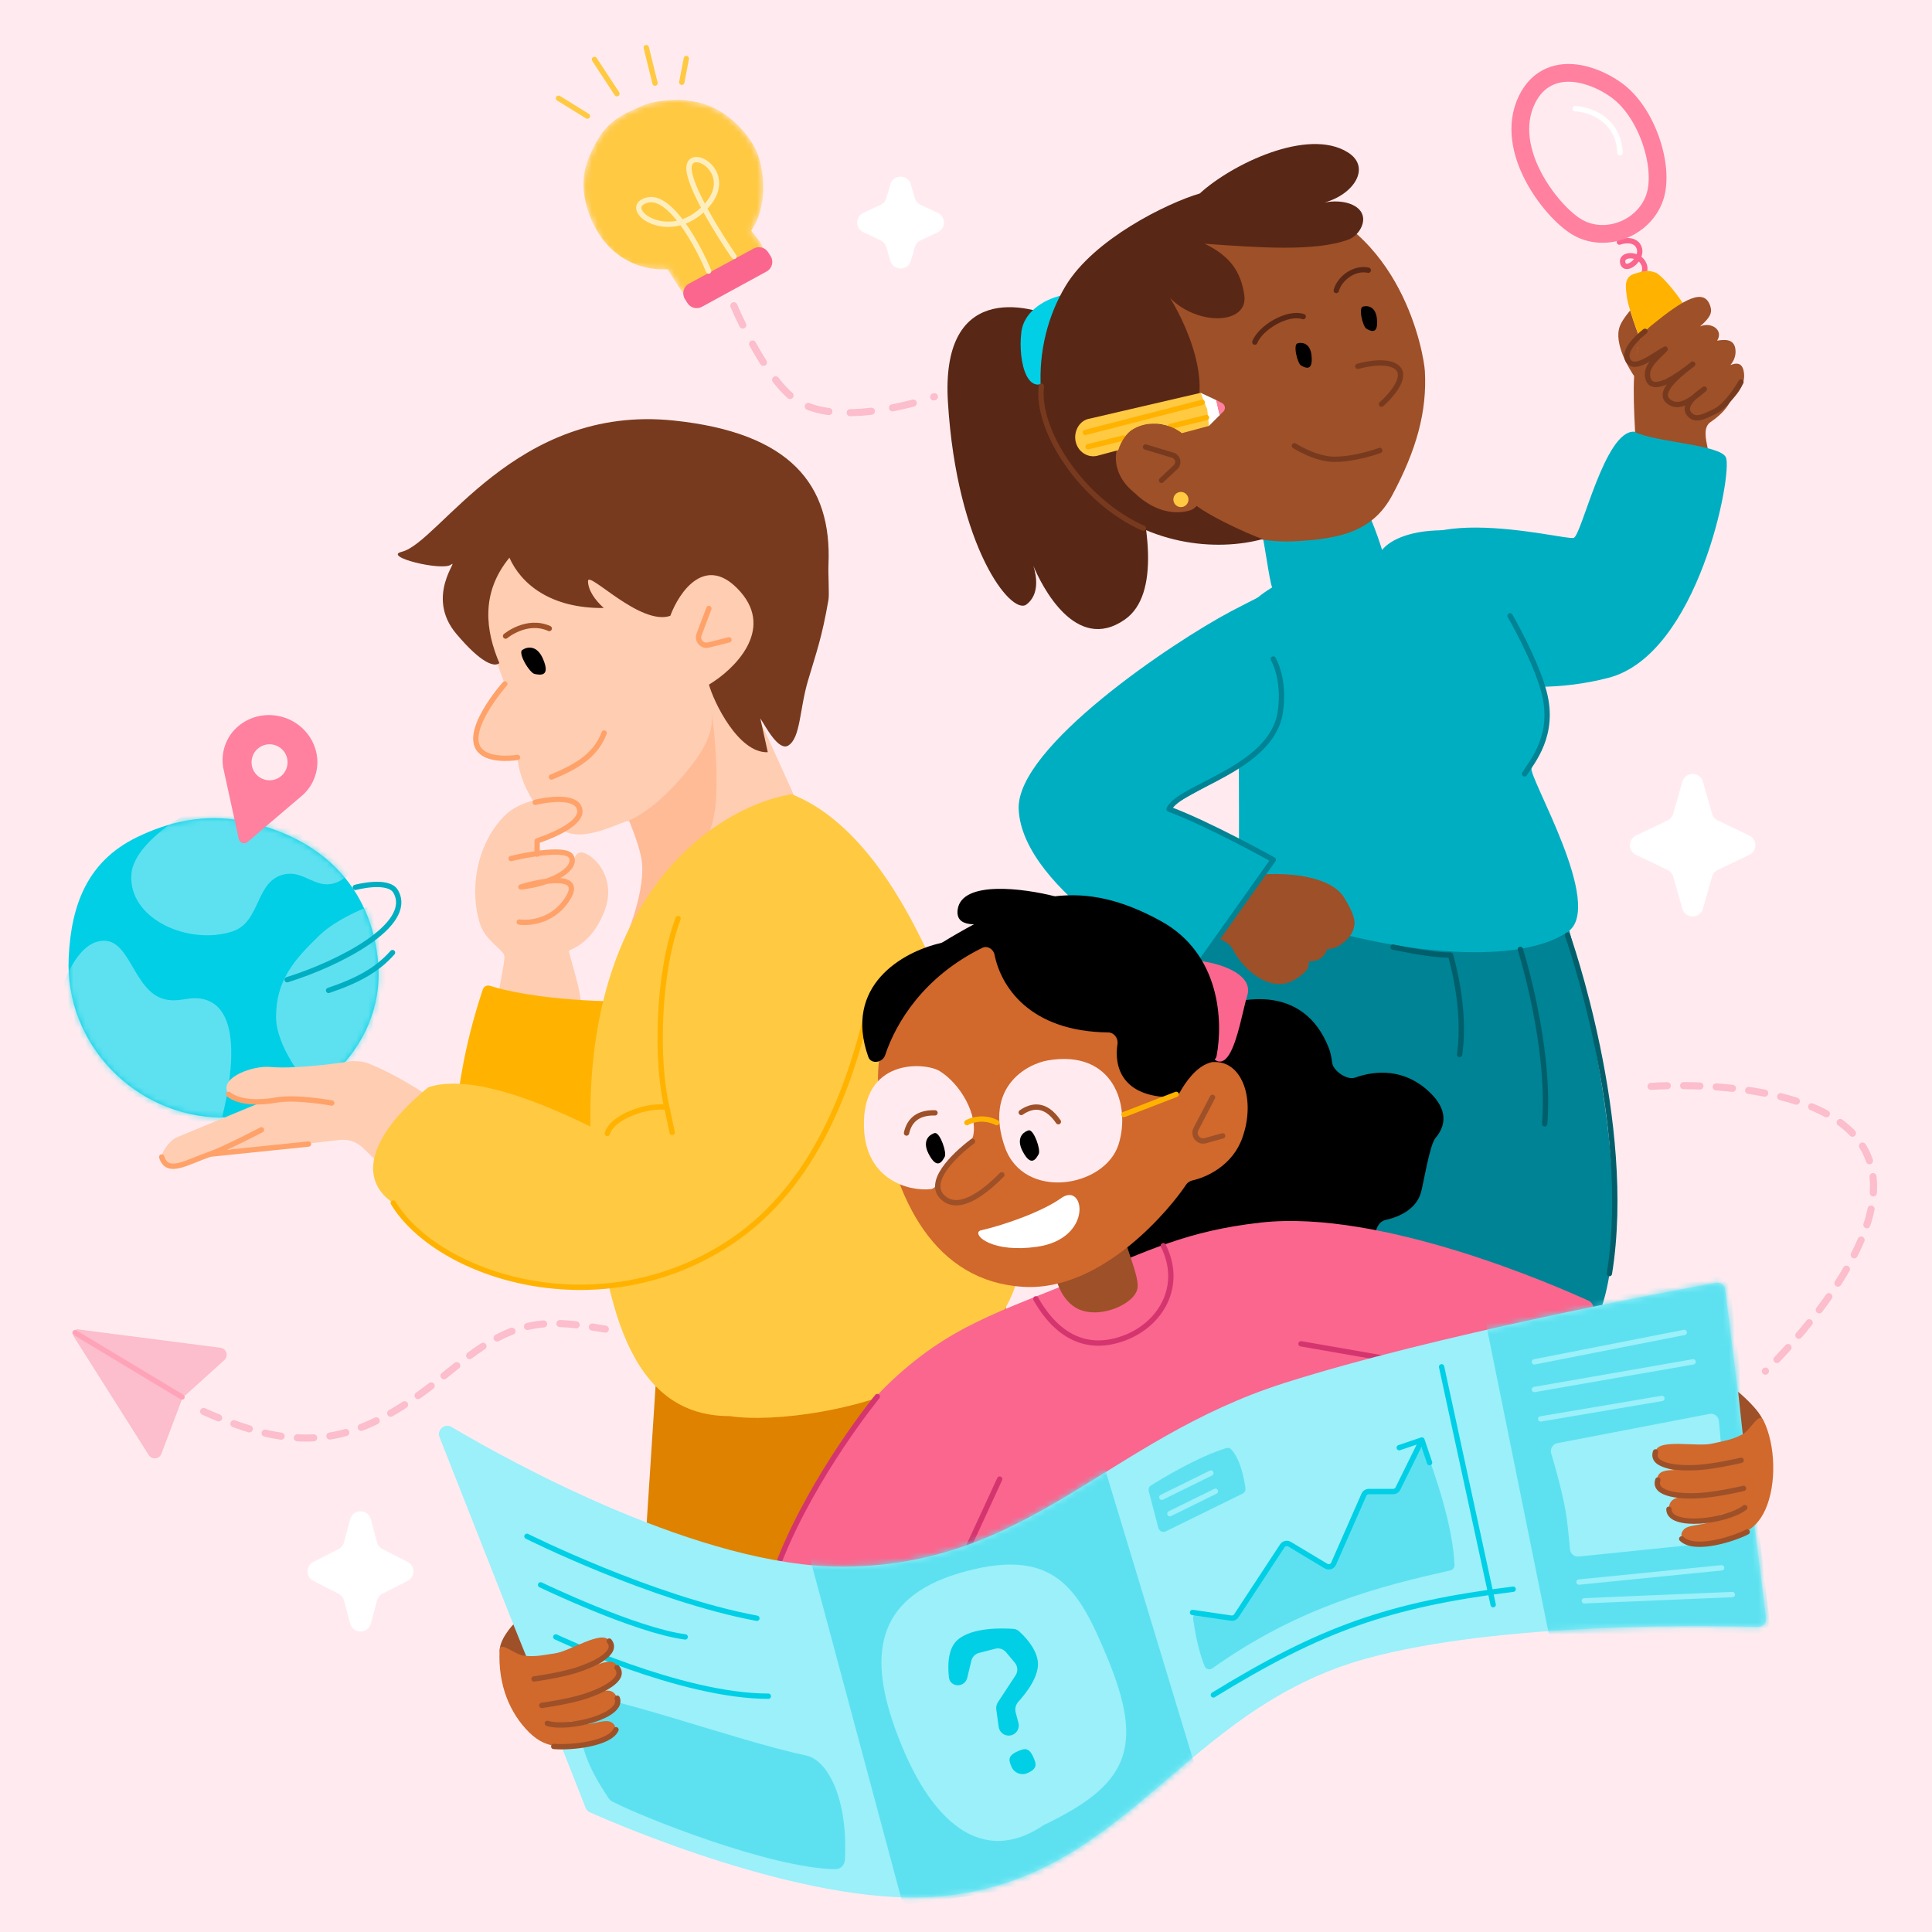 <?xml version="1.0" encoding="UTF-8"?>
<svg xmlns="http://www.w3.org/2000/svg" width="328" height="328" viewBox="0 0 328 328" fill="none">
  <rect x="0" y="0" width="328" height="328" fill="#808080" stroke="none"/>
  <g clip-path="url(#clip0_4514_3968)">
    <rect width="328" height="328" fill="#FFEBEF"></rect>
    <path d="M124.825 90.597C121.589 85.63 101.325 83.713 91.979 83.56C77.921 86.892 82.412 108.405 85.715 116.137C79.677 122.839 80.884 126.678 82.037 128.181C82.959 129.384 86.035 129.022 87.857 128.181C87.857 132.893 92.152 140.184 96.765 141.473C99.871 142.342 104.516 140.065 106.215 139.478C107.913 138.892 108.715 143.051 109.106 144.183C109.497 145.315 109.449 153.887 104.624 167.909C104.404 168.55 109.951 158.255 112.234 153.242C120.459 148.924 136.793 139.947 136.324 138.588C135.855 137.229 130.696 125.957 128.175 120.49C130.628 101.9 128.869 96.804 124.825 90.597Z" fill="#FFCDB2"></path>
    <path d="M102.573 124.445C101.218 127.895 98.63 129.866 93.622 131.919" stroke="#FFA269" stroke-width="0.904" stroke-linecap="round" stroke-linejoin="round"></path>
    <path d="M23.165 142.176C28.794 139.413 34.874 138.161 41.032 139.347C54.424 141.925 63.188 150.569 64.213 163.644C65.351 178.161 52.141 189.935 37.58 189.741C22.912 189.546 10.976 177.206 11.661 162.553C12.088 153.425 14.962 146.204 23.165 142.176Z" fill="#00CFE5"></path>
    <mask id="mask0_4514_3968" style="mask-type:alpha" maskUnits="userSpaceOnUse" x="11" y="138" width="54" height="52">
      <path d="M23.164 142.176C28.793 139.412 34.874 138.161 41.032 139.347C54.424 141.924 63.188 150.569 64.213 163.644C65.351 178.161 52.14 189.935 37.579 189.741C22.911 189.546 10.976 177.206 11.661 162.553C12.087 153.425 14.961 146.203 23.164 142.176Z" fill="#00CFE5"></path>
    </mask>
    <g mask="url(#mask0_4514_3968)">
      <path d="M22.306 148.431C22.673 143.316 30.935 138.561 31.006 138.52L31.01 138.518L35.369 135.983C35.61 135.843 35.892 135.791 36.167 135.835L62.453 140.061C63.177 140.178 63.623 140.905 63.357 141.589C62.414 144.01 60.083 149.031 56.666 149.973C53.462 150.857 51.549 147.745 48.297 148.431C43.292 149.487 44.342 156.517 39.486 158.123C32.173 160.541 21.756 156.115 22.306 148.431Z" fill="#5DE1F0"></path>
      <path d="M16.47 159.885C12.457 161.035 10.298 168.12 9.922 169.466C9.881 169.612 9.872 169.764 9.891 169.914L11.531 182.729C11.588 183.174 11.887 183.55 12.308 183.706L35.66 192.375C36.305 192.614 37.012 192.276 37.198 191.614C38.454 187.164 42.217 171.75 34.75 169.686C32.263 168.999 30.668 170.215 28.143 169.686C22.316 168.467 22.192 158.245 16.47 159.885Z" fill="#5DE1F0"></path>
      <path d="M46.865 172.66C46.865 177.599 51.643 183.574 53.509 185.72C53.919 186.191 54.618 186.239 55.107 185.85L67.759 175.788C68.056 175.552 68.224 175.19 68.213 174.81L67.614 153.629C67.591 152.839 66.83 152.291 66.082 152.546C63.32 153.487 57.395 155.751 54.244 158.784C49.822 163.04 46.865 166.522 46.865 172.66Z" fill="#5DE1F0"></path>
    </g>
    <path d="M30.232 192.994L48.626 185.365C48.626 185.365 57.242 178.439 62.611 180.563C69.288 183.204 76.929 188.982 76.929 188.982L66.865 199.977L61.605 194.865C60.569 193.859 59.138 193.37 57.703 193.531L44.717 194.995L37.894 195.115L32.99 197.141C32.99 197.141 28.156 199.003 27.512 196.962C27.165 195.865 28.303 194.499 29.017 193.777C29.36 193.431 29.782 193.181 30.232 192.994Z" fill="#FFCDB2"></path>
    <path d="M45.073 186.787C48.497 187.193 56.144 188.518 56.144 188.518L57.249 186.687L60.19 180.099C60.19 180.099 50.726 181.595 45.846 181.14C43.04 180.878 37.444 182.828 38.597 185.399C39.653 187.752 42.512 186.483 45.073 186.787Z" fill="#FFCDB2"></path>
    <path d="M27.453 196.419C28.381 199.544 31.729 197.298 35.632 195.951M35.632 195.951C38.131 195.088 44.389 191.812 44.389 191.812M35.632 195.951L52.376 194.228" stroke="#FFA269" stroke-width="0.904" stroke-linecap="round" stroke-linejoin="round"></path>
    <path d="M38.807 185.784C40.635 187.251 44.063 187.273 46.877 186.759C50.227 186.147 56.316 187.264 56.316 187.264" stroke="#FFA269" stroke-width="0.904" stroke-linecap="round" stroke-linejoin="round"></path>
    <path d="M179.077 152.168C173.878 150.831 163.301 149.405 162.588 154.397C161.696 160.636 177.74 153.505 179.077 152.168Z" fill="black"></path>
    <path d="M265.345 154.025L221.115 135.156C221.115 135.156 188.85 179.79 181.481 207.501C181.32 208.105 181.61 208.727 182.155 209.031C216.065 227.902 235.74 233.453 271.144 223.882C279.879 204.289 265.345 154.025 265.345 154.025Z" fill="#008394"></path>
    <path fill-rule="evenodd" clip-rule="evenodd" d="M277.429 63.847C276.733 62.821 273.854 58.306 275.017 55.338C275.472 54.175 276.761 52.717 276.761 52.717C276.761 52.717 277.74 55.9 278.529 57.737C278.202 58.552 277.984 59.414 277.839 60.231C278.255 58.048 278.999 56.237 280.274 55.199C285.611 50.859 287.95 51.352 288.138 54.979C288.225 56.666 288.281 57.253 288.019 57.596C287.83 57.844 287.476 57.966 286.851 58.282C290.127 56.829 289.871 58.826 289.194 62.284C288.517 65.741 292.112 63.5 290.675 63.966C292.282 62.635 293.695 61.961 294.259 64.585C294.963 67.864 292.392 70.317 290.429 71.637C289.151 72.497 289.537 74.308 289.962 76.303C290.19 77.373 290.429 78.495 290.429 79.551C287.845 81.289 278.195 77.688 277.693 76.524C277.693 75.388 277.626 73.997 277.552 72.469C277.424 69.799 277.275 66.712 277.429 63.847Z" fill="#9E5028"></path>
    <path d="M274.93 41.107C275.797 40.79 277.679 40.53 278.271 42.034C279.012 43.914 276.028 46.326 275.516 44.692C275.004 43.058 278.29 42.843 279.119 44.916C279.783 46.574 277.817 48.116 276.752 48.68" stroke="#FA668E" stroke-width="0.904" stroke-linecap="round" stroke-linejoin="round"></path>
    <path d="M277.391 46.512C275.929 46.992 275.9 48.36 276.131 49.889C276.239 52.174 279.205 59.874 280.49 62.257C282.006 65.067 286.262 66.977 288.451 61.542C290.641 56.108 282.419 46.786 281.152 46.313C279.886 45.84 279.218 45.912 277.391 46.512Z" fill="#FFB300"></path>
    <path d="M274.144 15.104C272.513 13.962 269.831 12.616 267.05 12.4C265.633 12.29 264.127 12.469 262.728 13.184C261.312 13.906 260.118 15.118 259.252 16.878C257.09 21.267 258.298 26.129 260.313 29.976C262.332 33.83 265.374 37.09 267.607 38.467C272.37 41.404 279.042 38.88 280.901 33.586C281.842 30.907 281.423 27.17 280.251 23.813C279.071 20.431 276.987 17.026 274.144 15.104Z" fill="#FFEBEF" stroke="#FF809F" stroke-width="3.015" stroke-linecap="round" stroke-linejoin="round"></path>
    <path d="M267.421 18.453C269.84 18.555 274.753 20.197 275.042 25.948" stroke="white" stroke-width="0.904" stroke-linecap="round" stroke-linejoin="round"></path>
    <path d="M293.02 77.668C292.102 75.465 280.902 75.092 277.459 73.294C272.466 72.95 268.564 90.739 267.186 91.313C265.809 91.887 234.774 83.348 236.667 99.531C238.561 115.713 257.727 119.042 273.049 115.083C288.371 111.123 294.167 80.423 293.02 77.668Z" fill="#00AEC2"></path>
    <path d="M290.409 52.142C289.446 48.641 285.793 50.839 280.456 55.179C278.494 56.776 276.782 59.116 279.814 61.842C281.872 63.692 280.479 66.305 286.086 62.614C282.808 65.499 282.392 66.749 283.614 67.742C284.68 68.609 285.473 68.796 286.116 68.66C286.078 68.846 286.235 69.139 286.709 69.678C288.767 72.016 290.326 71.08 291.442 70.098C293.218 68.535 296.719 66.215 296.014 62.936C295.728 61.602 294.815 61.542 293.775 61.98C294.4 61.22 294.793 60.272 294.605 59.165C294.328 57.54 292.862 57.621 291.522 57.831C292.671 56.031 290.506 54.584 288.619 55.422C290.352 53.896 290.68 53.124 290.409 52.142Z" fill="#9E5028"></path>
    <path d="M279.267 56.249C279.267 56.249 275.473 59.109 276.312 61.013C277.31 63.28 280.778 60.273 282.705 59.261C281.585 60.542 279.228 62.108 279.766 64.182C280.516 67.079 285.252 63.526 287.375 61.814C286.593 62.502 281.109 66.218 283.183 68.066C284.981 69.667 287.235 67.838 289.35 66.056C287.477 67.362 285.601 69.058 286.873 70.4C287.969 71.556 289.523 70.596 291.055 69.893C293.379 68.826 295.566 64.858 295.566 64.858" stroke="#783A1E" stroke-width="0.904" stroke-linecap="round" stroke-linejoin="round"></path>
    <path d="M234.64 93.37C233.82 90.659 232.092 86.156 231.184 85.114C225.13 87.636 213.72 89.448 214.224 90.659C214.628 91.627 215.47 98.515 215.974 99.726C208.608 104.216 208.871 108.938 209.718 113.7C210.565 118.462 210.272 144.02 210.373 151.083C217.44 157.951 253.825 166.578 266.151 158.216C272.567 153.863 259.41 131.868 260.015 130.4C260.856 128.357 266.151 117.029 257.551 106.997C254.821 96.993 250.189 90.173 246.041 90.04C239.705 89.838 236.036 91.604 234.64 93.37Z" fill="#00AEC2"></path>
    <path d="M228.21 152.4C225.331 147.71 214.115 147.798 209.281 149.266C208.062 149.61 201.745 153.695 203.127 156.485C204.509 159.275 208.231 159.025 209.281 161.145C210.331 163.265 213.136 166.542 216.457 167.015C218.51 167.307 220.133 166.285 221.391 165.156C222.255 164.38 222.217 163.828 222.174 163.254C223.661 163.188 224.781 162.692 225.313 161.145C225.824 161.12 226.761 161.03 227.775 160.264C229.273 159.133 229.686 158.295 229.914 157.239C230.103 156.36 229.845 155.063 228.21 152.4Z" fill="#9E5028"></path>
    <path d="M202.144 165.168C204.207 164.785 212.389 150.52 214.568 147.891C215.783 143.662 199.099 138.342 198.859 137.053C198.619 135.763 236.868 120.766 216.537 104.887C216.723 103.825 213.496 101.469 213.496 101.469C213.496 101.469 210.378 103.053 208.988 103.788C199.15 108.99 172.5 126.835 172.942 137.372C173.525 151.272 199.565 165.648 202.144 165.168Z" fill="#00AEC2"></path>
    <path d="M216.164 111.887C216.164 111.887 218.194 115.212 217.365 120.872C215.947 130.564 200.153 133.557 198.471 137.367C205.253 139.878 216.161 145.966 216.161 145.966L203.794 163.397" stroke="#008394" stroke-width="0.904" stroke-linecap="round" stroke-linejoin="round"></path>
    <path d="M256.365 104.549C256.365 104.549 260.647 111.926 262.124 117.452C264.079 124.769 260.139 129.259 258.83 131.374" stroke="#008394" stroke-width="0.904" stroke-linecap="round" stroke-linejoin="round"></path>
    <path d="M180.919 54.692C173.754 50.99 159.725 48.519 160.93 68.253C162.436 92.921 171.701 104.565 174.266 102.624C176.483 100.946 176.01 97.85 175.441 96.081C176.803 99.345 182.617 111.088 191.012 105.148C202.872 96.756 184.201 56.093 180.919 54.692Z" fill="#592716"></path>
    <path d="M173.395 56.387C173.893 52.401 178.17 50.574 180.246 50.159C181.363 52.842 182.689 59.262 179.048 63.478C174.496 68.748 172.772 61.37 173.395 56.387Z" fill="#00CFE5"></path>
    <path d="M218.523 33.535C207.189 30.736 195.543 38.837 191.023 43.643C188.609 45.944 184.646 69.265 186.466 75.254C187.545 78.804 193.111 89.62 202.032 85.175C205.472 88.352 210.522 92.422 220.149 91.877C227.461 91.463 233.048 90.264 236.359 84.083C240.498 76.357 242.292 69.838 241.902 62.983C241.75 60.291 238.111 38.372 218.523 33.535Z" fill="#9E5028"></path>
    <path d="M230.515 62.194C232.319 61.667 236.235 61.025 237.461 62.673C238.688 64.321 236.024 67.32 234.539 68.614" stroke="#783A1E" stroke-width="0.904" stroke-linecap="round" stroke-linejoin="round"></path>
    <path d="M221.247 53.746C218.443 52.868 213.958 55.705 213.034 58.08" stroke="#592716" stroke-width="0.904" stroke-linecap="round" stroke-linejoin="round"></path>
    <path d="M232.297 45.875C229.922 45.347 227.415 47.261 226.859 49.317" stroke="#592716" stroke-width="0.904" stroke-linecap="round" stroke-linejoin="round"></path>
    <path d="M211.244 50.062C210.631 45.999 208.756 43.441 204.524 41.381C213.48 42.01 223.222 42.779 228.923 40.672C230.466 40.101 231.587 38.339 231.414 36.935C231.139 34.696 227.897 33.769 224.841 34.386C229.848 33.029 232.851 28.397 228.827 25.868C222.026 21.592 209.053 27.911 203.687 32.846C198.082 34.506 185.709 40.594 180.918 48.528C174.929 58.445 174.449 73.488 184.654 83.406C194.409 92.886 206.749 93.605 214.388 91.516C212.199 90.851 203.19 86.706 202.141 84.891C195.242 87.766 187.289 81.633 189.972 75.118C192.119 69.905 197.638 71.924 200.129 73.585C207.181 68.487 202.078 56.13 198.644 50.588C203.339 55.379 212.011 55.14 211.244 50.062Z" fill="#592716"></path>
    <path d="M222.666 60.41C222.463 58.217 221.032 58.079 220.342 58.285C219.461 58.309 220.233 61.699 220.905 62.062L220.905 62.062C221.576 62.425 222.92 63.152 222.666 60.41Z" fill="black"></path>
    <path d="M233.766 54.17C233.563 51.976 232.132 51.839 231.442 52.045C230.561 52.069 231.332 55.459 232.004 55.822L232.004 55.822C232.676 56.185 234.02 56.912 233.766 54.17Z" fill="black"></path>
    <path d="M176.794 65.556C175.883 72.981 183.597 85.003 194.106 89.677" stroke="#783A1E" stroke-width="0.904" stroke-linecap="round" stroke-linejoin="round"></path>
    <path d="M85.698 116.116C85.698 116.116 78.128 124.646 81.771 127.679C83.711 129.295 87.867 128.588 87.867 128.588" stroke="#FFA269" stroke-width="0.904" stroke-linecap="round"></path>
    <path d="M116.291 131.323C119.882 127.042 121.183 124.043 120.811 121.041C120.811 121.041 122.024 128.54 121.529 136.158C120.734 148.416 106.143 159.38 106.143 159.38C106.143 159.38 109.873 150.892 108.865 145.629C108.372 143.055 106.783 139.291 106.783 139.291C109.36 138.19 112.7 135.605 116.291 131.323Z" fill="#FFBB96"></path>
    <path d="M85.836 107.988C85.836 107.988 89.41 104.981 93.247 106.701" stroke="#9E5028" stroke-width="0.904" stroke-linecap="round" stroke-linejoin="round"></path>
    <path d="M102.508 103.223C93.416 103.32 88.428 99.077 86.486 94.678C81.509 100.745 82.492 107.182 84.776 112.577C83.963 113.28 81.756 112.699 77.458 107.593C72.086 101.209 78.078 94.705 76.575 95.858C75.072 97.01 64.826 94.51 68.217 93.674C74.641 92.09 87.435 68.578 114.389 71.396C134.112 73.459 141.265 82.212 140.651 95.858C140.577 97.499 140.813 100.904 140.651 101.835C139.516 108.334 138.647 110.578 137.184 115.519C135.721 120.46 135.927 125.206 133.858 126.554C132.202 127.633 129.982 123.342 129.083 121.963L130.349 127.705C125.35 127.91 121.15 119.123 120.361 116.227C124.565 113.719 131.515 107.053 125.686 100.447C119.857 93.842 115.331 100.432 113.796 104.552C108.7 106.312 99.806 96.77 99.827 98.664C99.843 100.18 100.978 101.85 102.508 103.223Z" fill="#783A1E"></path>
    <path d="M85.602 162.173C85.878 162.972 84.368 168.953 84.598 169.619C88.07 171.585 97.134 173.893 98.318 172.144C99.501 170.395 97.053 163.857 96.582 161.413C97.024 161.075 100.262 160.301 102.477 155.067C105.246 148.525 99.856 144.241 98.359 144.758C97.537 145.042 97.409 145.964 97.502 146.783C96.553 144.342 93.017 144.534 91.181 145.002L91.49 142.661C94.818 141.512 101.569 138.846 101.954 137.372C102.435 135.53 90.558 133.487 85.602 138.549C80.647 143.611 79.677 151.592 81.572 157.083C82.434 159.578 85.258 161.175 85.602 162.173Z" fill="#FFCDB2"></path>
    <path d="M108.311 281.331L112.262 220.471L168.975 208.968L178.715 279.982L108.311 281.331Z" fill="#DE8200"></path>
    <path d="M90.866 136.221C92.8 135.739 97.283 135.075 98.254 136.974C99.467 139.348 94.715 141.548 91.197 142.762L91.182 145.002" stroke="#FFA269" stroke-width="0.904" stroke-linecap="round" stroke-linejoin="round"></path>
    <path d="M124.59 51.903C124.59 51.903 129.195 62.979 134.365 67.351C141.602 73.471 158.634 67.351 158.634 67.351" stroke="#FCBDCC" stroke-width="1.206" stroke-linecap="round" stroke-dasharray="3.62 3.62"></path>
    <path d="M86.775 145.756C89.798 145.012 96.067 143.899 96.957 145.392C98.07 147.259 94.301 149.911 88.442 150.583C92.116 149.465 98.877 148.241 96.528 152.293C94.18 156.346 89.967 156.81 88.154 156.535" stroke="#FFA269" stroke-width="0.904" stroke-linecap="round" stroke-linejoin="round"></path>
    <path d="M104.864 170.014C93.496 169.865 86.2 168.343 83.189 167.361C82.694 167.2 82.145 167.455 81.98 167.948C75.359 187.667 77.013 203.114 78.341 205.152C79.689 207.221 94.646 206.493 99.176 204.93C103.705 203.366 120.779 170.223 104.864 170.014Z" fill="#FFB300"></path>
    <path d="M134.392 134.83C154.937 142.946 165.092 180.814 168.897 195.026C188.87 233.128 138.276 242.62 123.865 240.419C106.85 240.419 102.441 221.504 100.596 198.46C96.924 152.582 121.597 136.924 134.392 134.83Z" fill="#FFC942"></path>
    <path d="M92.198 111.887C91.162 109.445 89.471 109.812 88.755 110.3C87.753 110.65 89.879 114.255 90.782 114.426L90.782 114.426C91.686 114.597 93.492 114.938 92.198 111.887Z" fill="black"></path>
    <path d="M120.347 103.305L118.684 107.716C118.298 108.74 119.222 109.775 120.282 109.507L123.765 108.628" stroke="#FFA269" stroke-width="0.904" stroke-linecap="round" stroke-linejoin="round"></path>
    <path d="M147.113 172.418C152.527 150.72 142.921 143.246 134.325 139.792C128.572 138.357 119.12 145.154 115.119 155.942C111.603 165.42 111.362 180.249 113.214 187.986C109.86 187.528 103.51 190.039 103.237 192.673C103.2 193.027 82.72 181.116 72.677 184.611C61.479 193.838 61.501 200.783 66.766 204.226C74.215 216.605 101.835 225.779 124.239 210.728C138.703 201.011 144.291 183.727 147.113 172.418Z" fill="#FFC942"></path>
    <path d="M147.113 172.418C144.292 183.726 138.703 201.01 124.239 210.727C101.835 225.778 74.216 216.605 66.766 204.225M103.103 192.44C103.944 189.579 109.86 187.527 113.214 187.986M113.214 187.986C111.362 180.248 111.603 165.419 115.119 155.941M113.214 187.986L114.117 192.254" stroke="#FFB300" stroke-width="0.904" stroke-linecap="round" stroke-linejoin="round"></path>
    <path d="M225.627 178.004C221.299 166.824 210.136 169.167 204.789 171.864C204.58 171.969 204.412 172.122 204.284 172.318C198.7 180.873 187.632 198.855 186.541 204.674C185.162 212.031 187.461 229.965 207.234 233.184C227.007 236.402 238.503 226.746 238.962 222.148C239.148 220.291 237.624 219.372 235.655 218.975C234.219 218.686 232.994 215.838 233.5 214.464C234.107 212.813 234.026 211.201 233.656 209.862C233.356 208.776 234.094 207.367 235.195 207.125C237.65 206.586 240.479 205.242 241.262 202.375C241.651 200.949 242.731 194.351 243.688 193.225C245.472 191.125 245.898 188.426 242.641 185.361C238.477 181.442 233.675 181.654 230.025 182.958C228.699 183.431 226.315 181.799 226.158 180.4C226.043 179.367 225.819 178.515 225.627 178.004Z" fill="black"></path>
    <path d="M150.44 235.323C160.989 225.022 169.866 222.716 183.476 217.047C195.018 212.239 201.629 208.949 214.054 207.557C234.456 205.27 264.147 218.287 269.721 220.837C270.274 221.09 270.58 221.674 270.491 222.276L266.195 251.353C266.119 251.869 265.76 252.298 265.266 252.464L154.143 289.851C153.604 290.033 153.009 289.866 152.642 289.432L132.71 265.845C132.374 265.447 132.285 264.906 132.493 264.429C134.145 260.639 141.786 243.772 150.44 235.323Z" fill="#FA668E"></path>
    <path d="M175.851 220.507C179.639 227.181 184.819 229.404 190.822 227.181C197.068 224.869 200.924 218.343 197.497 211.488" stroke="#D4356F" stroke-width="0.904" stroke-linecap="round" stroke-linejoin="round"></path>
    <path d="M161.698 268.514L169.721 251.104M220.875 228.14L247 232.692" stroke="#D4356F" stroke-width="0.904" stroke-linecap="round"></path>
    <path d="M148.947 237.093C148.947 237.093 138.295 250.106 132.441 264.729" stroke="#D4356F" stroke-width="0.904" stroke-linecap="round"></path>
    <path d="M211.743 169.057C212.86 165.531 207.52 163.749 204.71 163.298C198.043 161.34 201.536 170.29 201.825 171.163C208.261 190.555 210.346 173.464 211.743 169.057Z" fill="#FA668E"></path>
    <path d="M193.11 218.73C192.65 221.489 186.212 224.248 182.534 221.949C180.013 220.373 179.111 217.11 178.905 215.051C177.115 208.154 189.431 194.359 189.431 201.716C189.431 209.073 193.57 215.971 193.11 218.73Z" fill="#9E5028"></path>
    <path d="M149.298 186.74C147.458 172.761 156.502 164.668 161.253 162.369C185.442 151.786 195.548 165.64 198.721 178.4C199.096 179.908 203.003 180.778 204.526 180.468C205.053 180.361 205.646 180.302 206.317 180.302C210.938 180.302 213.215 186.74 210.915 193.177C209.25 197.84 204.947 199.839 202.441 200.403C201.993 200.504 201.597 200.771 201.345 201.155C199.001 204.729 187.325 219.322 173.669 218.468C158.954 217.549 151.597 204.213 149.298 186.74Z" fill="#D1682C"></path>
    <path d="M159.556 181.855C163.113 184.078 166.047 189.311 165.204 192.897C165.148 193.136 165.007 193.345 164.826 193.512C161.749 196.346 159.856 199.177 159.036 201.039C158.843 201.477 158.475 201.831 157.998 201.883C154.377 202.277 147.022 200.399 146.68 191.511C146.221 179.556 157.09 180.314 159.556 181.855Z" fill="#FFEBEF"></path>
    <path d="M164.155 190.591C164.921 190.131 167.006 189.488 169.213 190.591" stroke="#FFB300" stroke-width="0.904" stroke-linecap="round" stroke-linejoin="round"></path>
    <path d="M165.101 193.769C161.863 196.212 157.193 200.787 160.135 203.362C163.078 205.937 167.634 201.904 170.086 199.451" stroke="#9E5028" stroke-width="0.904" stroke-linecap="round" stroke-linejoin="round"></path>
    <path d="M170.594 194.73C167.055 184.619 174.272 180.629 177.951 180.015C188.987 178.176 191.996 187.585 189.907 194.27C187.608 201.628 173.813 203.927 170.594 194.73Z" fill="#FFEBEF"></path>
    <path d="M173.378 188.867C175.047 187.724 177.395 187.097 179.68 190.434" stroke="#9E5028" stroke-width="0.904" stroke-linecap="round" stroke-linejoin="round"></path>
    <path d="M153.9 192.358C154.402 190.095 155.948 188.864 158.737 188.932" stroke="#9E5028" stroke-width="0.904" stroke-linecap="round" stroke-linejoin="round"></path>
    <path d="M188.149 175.278C174.742 175.121 169.909 167.429 168.846 162.086C168.656 161.128 167.633 160.489 166.756 160.921C156.868 165.787 152.134 173.533 150.267 179.145C149.837 180.439 147.874 180.728 147.418 179.443C143.12 167.33 153.251 161.591 159.648 160.119C159.799 160.085 159.943 160.026 160.076 159.945C174.22 151.311 183.848 149.068 197.12 156.39C207.154 161.926 207.669 173.32 206.547 179.246C206.429 179.871 205.859 180.28 205.252 180.471C203.094 181.147 201.242 183.71 200.263 185.517C200.013 185.978 199.544 186.295 199.02 186.292C190.459 186.254 189.125 181.099 189.718 177.243C189.867 176.269 189.135 175.289 188.149 175.278Z" fill="black"></path>
    <path d="M190.825 189.213L199.692 185.792" stroke="#FFB300" stroke-width="0.904" stroke-linecap="round" stroke-linejoin="round"></path>
    <path d="M173.606 195.437C172.524 193.347 173.573 192.319 174.364 192.002C174.477 191.957 174.589 191.893 174.711 191.893C175.572 191.894 176.73 195.226 176.333 195.943L176.333 195.944C175.908 196.711 175.059 198.246 173.606 195.437Z" fill="black"></path>
    <path d="M157.657 195.896C156.575 193.805 157.624 192.778 158.415 192.461C158.528 192.415 158.64 192.351 158.762 192.351C159.623 192.353 160.781 195.684 160.384 196.402L160.384 196.402C159.959 197.169 159.11 198.704 157.657 195.896Z" fill="black"></path>
    <path d="M180.181 203.393C177.004 205.662 170.693 207.931 166.55 208.874C166.44 208.899 166.328 208.931 166.242 209.006C165.279 209.848 168.627 212.73 176.042 211.67C185.699 210.291 184.158 200.552 180.181 203.393Z" fill="white"></path>
    <path d="M205.848 186.299L203.043 191.676C202.482 192.751 203.474 193.976 204.642 193.653L207.573 192.84" stroke="#9E5028" stroke-width="0.904" stroke-linecap="round" stroke-linejoin="round"></path>
    <path d="M143.09 265.976C119.096 266.059 87.165 248.467 76.627 242.246C75.498 241.579 74.134 242.752 74.615 243.972L99.43 306.939C99.558 307.264 99.793 307.52 100.112 307.663C104.4 309.58 136.391 323.49 158.351 322.043C191.099 319.885 200.352 290.253 232.001 281.568C254.753 275.326 290.545 275.977 298.438 276.208C299.274 276.232 299.918 275.505 299.814 274.674L292.889 218.954C292.793 218.185 292.095 217.649 291.332 217.788C283.457 219.221 243.66 226.643 218.067 234.79C187.849 244.41 174.802 265.865 143.09 265.976Z" fill="#9BF0FA"></path>
    <mask id="mask1_4514_3968" style="mask-type:alpha" maskUnits="userSpaceOnUse" x="74" y="217" width="226" height="106">
      <path d="M143.09 265.976C119.096 266.06 87.165 248.468 76.627 242.246C75.498 241.58 74.134 242.752 74.615 243.972L99.43 306.939C99.558 307.265 99.793 307.521 100.112 307.663C104.4 309.58 136.391 323.49 158.351 322.043C191.099 319.886 200.352 290.253 232.001 281.569C254.753 275.326 290.545 275.977 298.438 276.208C299.274 276.233 299.918 275.505 299.814 274.675L292.889 218.955C292.793 218.185 292.095 217.65 291.332 217.789C283.457 219.222 243.66 226.644 218.067 234.791C187.849 244.411 174.802 265.866 143.09 265.976Z" fill="#FFA3B9"></path>
    </mask>
    <g mask="url(#mask1_4514_3968)">
      <path fill-rule="evenodd" clip-rule="evenodd" d="M253.005 223.667L292.529 216.306C293.042 216.211 293.53 216.569 293.591 217.088L300.566 276.293C300.628 276.819 300.227 277.284 299.698 277.301L263.921 278.419C263.481 278.433 263.095 278.127 263.008 277.696L252.286 224.733C252.186 224.239 252.51 223.759 253.005 223.667ZM138.125 261.661L185.827 248.137C186.537 247.936 187.278 248.34 187.492 249.047L203.759 302.729C203.94 303.324 203.691 303.966 203.156 304.285L176.658 320.064C176.505 320.155 176.334 320.215 176.157 320.241L154.523 323.332C153.844 323.428 153.201 323.004 153.023 322.342L137.187 263.315C136.995 262.6 137.413 261.863 138.125 261.661Z" fill="#5DE1F0"></path>
    </g>
    <path d="M89.462 260.825C89.462 260.825 110.642 271.415 128.499 274.737M91.778 269.066C91.778 269.066 107.857 276.798 116.327 277.903M94.356 277.903C94.356 277.903 115.492 287.968 130.442 287.968" stroke="#00CFE5" stroke-width="0.904" stroke-linecap="round"></path>
    <path d="M103.322 305.281C99.627 299.735 98.095 295.93 98.041 288.846C98.04 288.591 98.083 288.313 98.313 288.203C101.273 286.797 124.637 295.445 136.827 298.03C140.682 298.849 143.983 305.678 143.443 315.761C143.395 316.648 142.688 317.351 141.8 317.337C130.668 317.16 108.851 308.404 103.935 305.841C103.684 305.71 103.479 305.517 103.322 305.281Z" fill="#5DE1F0"></path>
    <path d="M205.997 287.751C224.251 276.55 235.769 272.43 256.891 269.803M244.743 232.047L253.498 272.43" stroke="#00CFE5" stroke-width="0.904" stroke-linecap="round"></path>
    <path d="M246.236 266.61C234.308 269.299 220.613 272.723 205.823 283.234C205.373 283.554 204.739 283.408 204.526 282.898C203.415 280.232 202.811 276.647 202.557 274.82C202.475 274.228 202.994 273.743 203.583 273.845L209.018 274.786C209.372 274.847 209.729 274.693 209.927 274.392L217.833 262.344C218.101 261.936 218.645 261.814 219.06 262.07L225.297 265.899C225.769 266.19 226.389 265.989 226.602 265.477L231.496 253.731C231.637 253.395 231.965 253.176 232.33 253.176H236.689C237.038 253.176 237.355 252.975 237.505 252.661L240.534 246.298C240.871 245.592 241.869 245.619 242.145 246.351C243.597 250.201 246.707 259.153 246.928 265.731C246.942 266.153 246.648 266.517 246.236 266.61Z" fill="#5DE1F0"></path>
    <path d="M202.518 273.305C202.271 273.269 202.041 273.44 202.005 273.687C201.969 273.934 202.14 274.164 202.388 274.2L202.518 273.305ZM241.831 244.323C241.751 244.087 241.494 243.96 241.258 244.04L237.403 245.346C237.167 245.426 237.04 245.683 237.12 245.919C237.2 246.156 237.457 246.282 237.693 246.202L241.12 245.042L242.281 248.468C242.361 248.704 242.617 248.831 242.854 248.751C243.09 248.671 243.217 248.414 243.137 248.178L241.831 244.323ZM237.327 252.721L236.921 252.521L237.327 252.721ZM231.556 253.764L231.142 253.582L231.556 253.764ZM225.121 265.876L224.888 266.264L225.121 265.876ZM217.703 262.437L217.325 262.188L217.703 262.437ZM218.922 262.158L218.689 262.546L218.922 262.158ZM209.014 274.71L209.079 274.263L209.014 274.71ZM209.899 274.313L210.277 274.561L209.899 274.313ZM202.388 274.2L208.948 275.158L209.079 274.263L202.518 273.305L202.388 274.2ZM210.277 274.561L218.081 262.685L217.325 262.188L209.521 274.064L210.277 274.561ZM218.689 262.546L224.888 266.264L225.353 265.488L219.154 261.771L218.689 262.546ZM226.825 265.647L231.97 253.945L231.142 253.582L225.997 265.283L226.825 265.647ZM232.382 253.676H236.517V252.772H232.382V253.676ZM237.732 252.921L241.808 244.668L240.998 244.268L236.921 252.521L237.732 252.921ZM236.517 253.676C237.033 253.676 237.504 253.384 237.732 252.921L236.921 252.521C236.846 252.675 236.689 252.772 236.517 252.772V253.676ZM231.97 253.945C232.042 253.782 232.204 253.676 232.382 253.676V252.772C231.845 252.772 231.358 253.089 231.142 253.582L231.97 253.945ZM224.888 266.264C225.588 266.684 226.497 266.394 226.825 265.647L225.997 265.283C225.888 265.532 225.586 265.628 225.353 265.488L224.888 266.264ZM218.081 262.685C218.214 262.483 218.482 262.422 218.689 262.546L219.154 261.771C218.531 261.397 217.724 261.581 217.325 262.188L218.081 262.685ZM208.948 275.158C209.469 275.234 209.987 275.001 210.277 274.561L209.521 274.064C209.425 274.211 209.252 274.288 209.079 274.263L208.948 275.158Z" fill="#00CFE5"></path>
    <path d="M195.415 252.179C197.271 251.018 203.453 247.271 208.207 245.846C208.493 245.76 208.805 245.826 209.008 246.045C210.666 247.823 211.265 251.297 211.445 252.698C211.492 253.065 211.293 253.412 210.961 253.575L197.928 259.976C197.415 260.228 196.8 259.946 196.656 259.393L195.03 253.159C194.932 252.782 195.086 252.386 195.415 252.179Z" fill="#5DE1F0"></path>
    <path d="M197.25 254.188L205.569 250.089M198.617 256.981L206.341 253.178" stroke="#9BF0FA" stroke-width="0.904" stroke-linecap="round"></path>
    <path d="M260.5 231.205L285.929 226.21M260.5 235.897L287.443 231.205M261.56 240.892L282.145 237.411M268.068 268.592L292.287 266.17M268.977 271.77L294.103 270.711" stroke="#9BF0FA" stroke-width="0.904" stroke-linecap="round"></path>
    <path d="M265.811 256.646C265.276 253.418 264.02 249.003 263.348 246.749C263.117 245.973 263.603 245.161 264.398 245.008L290.224 240.042C291.012 239.89 291.758 240.453 291.829 241.252L293.517 260.299C293.582 261.037 293.043 261.69 292.306 261.766L268.033 264.255C267.272 264.333 266.597 263.767 266.533 263.004C266.396 261.369 266.139 258.628 265.811 256.646Z" fill="#9BF0FA"></path>
    <path d="M151.889 293.247C147.299 280.348 148.976 270.697 164.151 266.711C179.326 262.725 183.278 270.124 187.953 281.335C194.408 296.817 191.461 303.023 177.187 309.851C166.943 316.835 157.797 309.851 151.889 293.247Z" fill="#9BF0FA"></path>
    <path d="M172.799 297.315C173.825 296.874 174.658 296.516 175.456 298.375C175.897 299.402 176.254 300.234 174.395 301.032C173.369 301.473 172.179 300.998 171.738 299.971C171.297 298.945 170.94 298.113 172.799 297.315Z" fill="#00CFE5"></path>
    <path d="M162.481 278.491C160.816 280.038 160.906 283.113 161.114 284.834C161.202 285.571 161.834 286.091 162.575 286.112C163.345 286.135 164.025 285.614 164.205 284.866L164.907 281.946C165.063 281.297 165.564 280.786 166.211 280.619L168.959 279.909C169.634 279.735 170.348 279.964 170.795 280.498L172.289 282.281C172.8 282.892 172.851 283.765 172.414 284.431L169.422 288.988C169.182 289.353 169.082 289.793 169.142 290.226L169.55 293.177C169.67 294.046 170.427 294.684 171.304 294.654C172.4 294.616 173.178 293.572 172.901 292.511L172.427 290.697C172.261 290.06 172.454 289.384 172.897 288.897C174.162 287.507 176.567 284.483 176.179 281.95C175.825 279.641 173.807 277.656 172.953 276.906C172.708 276.691 172.401 276.568 172.076 276.543C170.406 276.415 164.953 276.195 162.481 278.491Z" fill="#00CFE5"></path>
    <path d="M207.098 70.459L205.226 72.325L203.816 66.68L206.494 67.936L207.098 70.459Z" fill="white"></path>
    <path d="M207.673 69.903L207.051 70.501L206.479 67.919L207.451 68.413C208.018 68.701 208.132 69.462 207.673 69.903Z" fill="#FF809F"></path>
    <path fill-rule="evenodd" clip-rule="evenodd" d="M182.622 74.993C182.254 73.389 183.097 71.671 184.555 71.181L184.554 71.177L184.612 71.163C184.674 71.144 184.737 71.127 184.802 71.112C184.861 71.098 184.921 71.087 184.981 71.077L203.835 66.694L204.956 69.507L205.247 72.311L200.639 73.543C199.958 73.049 196.088 70.497 192.134 73.032C190.923 73.809 190.418 75.325 190.21 76.33L186.201 77.401L186.2 77.397C184.604 77.741 183.008 76.672 182.622 74.993Z" fill="#FFC942"></path>
    <path d="M184.721 75.839L190.766 74.35M204.828 70.885L198.714 72.392M184.254 73.417L204.099 68.31" stroke="#FFB300" stroke-width="0.904" stroke-linecap="round"></path>
    <mask id="mask2_4514_3968" style="mask-type:alpha" maskUnits="userSpaceOnUse" x="98" y="16" width="32" height="36">
      <path d="M100.296 25.978C102.569 21.032 104.434 19.87 109.73 17.667C111.604 17.066 115.462 16.698 116.908 17.129C122.38 17.558 126.405 21.873 128.072 24.925C129.988 28.432 130.356 35.331 127.52 39.154C129.334 41.331 130.927 43.276 129.042 45.449C126.13 47.579 119.982 51.792 118.685 51.607L118.666 51.605C117.062 51.376 116.841 51.345 113.338 45.727C106.995 46.014 102.704 44.392 99.904 36.003C98.529 33.576 98.771 29.297 100.296 25.978Z" fill="#FFCC66"></path>
    </mask>
    <g mask="url(#mask2_4514_3968)">
      <path d="M100.296 25.977C102.568 21.031 104.433 19.869 109.73 17.666C111.604 17.065 115.461 16.697 116.907 17.128C122.38 17.558 126.405 21.873 128.072 24.924C129.988 28.432 130.356 35.33 127.52 39.153C129.334 41.33 130.927 43.275 129.041 45.448C126.13 47.578 119.982 51.791 118.685 51.606L118.666 51.604C117.062 51.375 116.841 51.344 113.338 45.726C106.995 46.014 101.951 42.147 99.904 36.003C98.665 32.285 98.77 29.296 100.296 25.977Z" fill="#FFC942"></path>
    </g>
    <path d="M116.962 48.161L127.963 42.189C128.811 41.728 129.87 41.998 130.395 42.807L130.818 43.46C131.403 44.362 131.097 45.572 130.153 46.087L119.158 52.09C118.301 52.558 117.227 52.278 116.708 51.45L116.279 50.767C115.712 49.864 116.025 48.669 116.962 48.161Z" fill="#FA668E"></path>
    <path d="M120.304 46.023C118.578 41.783 113.838 33.029 109.954 33.955C105.098 35.112 112.975 41.547 119.318 35.572C125.662 29.596 117.023 24.538 116.967 28.506C116.922 31.679 122.284 40.199 124.613 43.533" stroke="#FFEEBD" stroke-width="0.904" stroke-linecap="round"></path>
    <path d="M115.747 13.963L116.519 9.94M111.205 14.11L109.717 8.082M104.736 15.906L100.922 10.09M99.724 19.713L94.824 16.677" stroke="#FFC942" stroke-width="0.904" stroke-linecap="round" stroke-linejoin="round"></path>
    <path d="M236.495 160.793C241.591 161.823 244.248 162.148 246.253 162.148C246.253 162.148 248.986 171.13 247.794 179.027M266.119 158.764C266.119 158.764 277.388 190.578 273.231 216.216M258.111 161.17C258.111 161.17 263.288 177.537 262.245 190.797" stroke="#005F6B" stroke-width="0.904" stroke-linecap="round" stroke-linejoin="round"></path>
    <path d="M280.293 184.44C280.293 184.44 310.086 182.23 316.752 195.536C323.917 209.84 299.711 232.788 299.711 232.788" stroke="#FCBDCC" stroke-width="1.206" stroke-linecap="round" stroke-linejoin="round" stroke-dasharray="2.77 2.77"></path>
    <path fill-rule="evenodd" clip-rule="evenodd" d="M51.615 134.765C52.444 133.954 53.094 132.948 53.487 131.785C54.859 127.715 52.546 123.26 48.32 121.836C44.094 120.411 39.556 122.555 38.183 126.625C37.791 127.788 37.7 128.983 37.869 130.13L37.849 130.123L37.949 130.583C37.958 130.627 37.968 130.67 37.978 130.714L40.536 142.437C40.685 143.119 41.507 143.396 42.038 142.944L51.07 135.25C51.175 135.165 51.278 135.077 51.378 134.987L51.632 134.77L51.615 134.765Z" fill="#FF809F"></path>
    <path d="M44.788 132.311C46.387 132.85 48.12 131.991 48.66 130.392C49.199 128.793 48.339 127.059 46.74 126.52C45.141 125.981 43.408 126.84 42.868 128.439C42.329 130.038 43.189 131.772 44.788 132.311Z" fill="#FFEBEF"></path>
    <path d="M197.772 72.198C201.759 72.84 204.22 78.367 204.22 78.367C204.22 78.367 205.376 85.731 201.913 86.687C198.737 87.563 195.523 86.305 193.076 84.098C190.531 81.804 188.761 78.898 190.091 75.74C191.372 72.695 193.786 71.555 197.772 72.198Z" fill="#9E5028"></path>
    <ellipse cx="200.487" cy="84.805" rx="1.282" ry="1.29" transform="rotate(-18.782 200.487 84.805)" fill="#FFC942"></ellipse>
    <path d="M296.468 248.947L295.083 236.29C295.083 236.29 298.917 239.408 299.415 241.487C299.983 243.859 296.468 248.947 296.468 248.947Z" fill="#9E5028"></path>
    <path d="M290.634 245.089C292.262 244.701 294.027 244.496 295.819 243.507C297.284 242.699 298.626 239.616 299.372 241.114C301.483 245.353 301.61 252.064 299.715 256.274C297.82 260.485 294.715 260.659 292.128 261.603C289.522 262.553 284.043 261.978 285.795 259.751C286.516 258.835 288.548 259.033 290.246 258.414C291.617 257.914 293.103 256.274 293.103 256.274C293.103 256.274 292.075 257.383 291.217 257.763C288.531 258.954 282.166 257.7 283.573 255.12C284.284 253.816 286.524 254.203 288.36 254.097C285.119 254.24 280.892 253.577 281.381 250.894C281.582 249.786 282.759 249.57 284.242 249.579C282.239 249.221 280.743 248.284 281.088 246.397C281.494 244.184 288.113 245.689 290.634 245.089Z" fill="#D1682C"></path>
    <path d="M281.063 246.491C280.235 248.995 285.047 249.336 288.154 249.146C291.268 248.955 295.596 247.923 295.596 247.923" stroke="#9E5028" stroke-width="0.904" stroke-linecap="round" stroke-linejoin="round"></path>
    <path d="M281.46 251.258C280.633 253.761 285.444 254.102 288.552 253.912C291.666 253.722 295.994 252.689 295.994 252.689" stroke="#9E5028" stroke-width="0.904" stroke-linecap="round" stroke-linejoin="round"></path>
    <path d="M283.337 256.225C283.337 259.52 293.147 258.334 296.216 255.951" stroke="#9E5028" stroke-width="0.904" stroke-linecap="round" stroke-linejoin="round"></path>
    <path d="M285.507 261.256C287.824 263.501 294.849 261.051 296.623 260.074" stroke="#9E5028" stroke-width="0.904" stroke-linecap="round" stroke-linejoin="round"></path>
    <path d="M91.332 286.124L87.151 275.772C87.151 275.772 84.577 278.462 84.854 280.537C85.171 282.904 91.332 286.124 91.332 286.124Z" fill="#9E5028"></path>
    <path d="M94.198 280.7C92.575 280.92 90.89 281.354 88.905 281.082C87.283 280.86 84.9 278.512 84.817 280.148C84.515 286.157 86.63 290.938 89.844 294.116C93.058 297.295 95.956 296.36 98.652 296.31C101.367 296.26 106.168 293.804 103.784 292.388C102.802 291.805 101.016 292.702 99.246 292.735C97.818 292.761 95.884 291.787 95.884 291.787C95.884 291.787 97.214 292.437 98.131 292.482C101.004 292.624 106.376 289.236 104.182 287.376C103.072 286.435 101.163 287.578 99.449 288.127C102.46 287.116 106.087 285.021 104.695 282.743C104.121 281.802 102.97 282.019 101.619 282.55C103.322 281.517 104.358 280.134 103.378 278.532C102.228 276.654 96.713 280.361 94.198 280.7Z" fill="#D1682C"></path>
    <path d="M103.434 278.61C105.072 280.605 100.798 282.611 97.892 283.533C94.981 284.456 90.664 285.038 90.664 285.038" stroke="#9E5028" stroke-width="0.904" stroke-linecap="round" stroke-linejoin="round"></path>
    <path d="M104.751 283.103C106.389 285.098 102.114 287.105 99.209 288.026C96.298 288.949 91.981 289.531 91.981 289.531" stroke="#9E5028" stroke-width="0.904" stroke-linecap="round" stroke-linejoin="round"></path>
    <path d="M104.787 288.302C105.948 291.311 96.569 293.684 92.926 292.588" stroke="#9E5028" stroke-width="0.904" stroke-linecap="round" stroke-linejoin="round"></path>
    <path d="M104.578 293.661C103.483 296.061 97.012 296.753 94.008 296.498" stroke="#9E5028" stroke-width="0.904" stroke-linecap="round" stroke-linejoin="round"></path>
    <path d="M289.101 132.707C288.601 130.958 286.122 130.958 285.623 132.707L284.068 138.151C283.926 138.648 283.577 139.061 283.11 139.285L277.741 141.859C276.371 142.516 276.371 144.465 277.741 145.121L283.11 147.696C283.577 147.919 283.926 148.332 284.068 148.83L285.623 154.274C286.122 156.023 288.601 156.023 289.101 154.274L290.656 148.83C290.798 148.332 291.147 147.919 291.613 147.696L296.983 145.121C298.352 144.465 298.352 142.516 296.983 141.859L291.613 139.285C291.147 139.061 290.798 138.648 290.656 138.151L289.101 132.707Z" fill="white"></path>
    <path d="M62.95 257.921C62.47 256.136 59.937 256.136 59.457 257.921L58.399 261.856C58.266 262.351 57.929 262.766 57.473 262.999L53.21 265.169C51.893 265.839 51.893 267.722 53.21 268.392L57.473 270.562C57.929 270.795 58.266 271.21 58.399 271.704L59.457 275.64C59.937 277.425 62.47 277.425 62.95 275.64L64.009 271.704C64.142 271.21 64.478 270.795 64.935 270.562L69.197 268.392C70.514 267.722 70.514 265.839 69.197 265.169L64.935 262.999C64.478 262.766 64.142 262.351 64.009 261.856L62.95 257.921Z" fill="white"></path>
    <path d="M154.63 31.295C154.125 29.557 151.662 29.557 151.157 31.295L150.475 33.638C150.33 34.136 149.978 34.548 149.509 34.769L146.573 36.151C145.188 36.803 145.188 38.773 146.573 39.425L149.509 40.807C149.978 41.028 150.33 41.44 150.475 41.938L151.157 44.281C151.662 46.019 154.125 46.019 154.63 44.281L155.312 41.938C155.457 41.44 155.808 41.028 156.278 40.807L159.214 39.425C160.599 38.773 160.599 36.803 159.214 36.151L156.278 34.769C155.808 34.548 155.457 34.136 155.312 33.638L154.63 31.295Z" fill="white"></path>
    <path d="M31.574 236.792L38.084 230.906C38.848 230.216 38.451 228.948 37.43 228.816L13.211 225.682C12.559 225.597 12.262 226.468 12.829 226.8L30.156 236.938C30.61 237.204 31.184 237.144 31.574 236.792Z" fill="#FCBDCC"></path>
    <path d="M30.753 237.939L27.401 246.812C27.05 247.742 25.786 247.871 25.254 247.031L12.539 226.94C12.197 226.4 12.82 225.769 13.364 226.104L30.256 236.486C30.749 236.788 30.957 237.398 30.753 237.939Z" fill="#FCBDCC"></path>
    <path d="M12.739 226.253L30.901 237.18" stroke="#FFA3B9" stroke-width="0.904" stroke-linecap="round"></path>
    <path d="M194.481 75.888L199.099 77.279C199.988 77.547 200.254 78.677 199.577 79.312L197.193 81.55" stroke="#783A1E" stroke-width="0.904" stroke-linecap="round"></path>
    <path d="M34.572 239.626C49.901 246.469 59.305 245.894 73.026 235.421C79.129 230.762 84.188 225.511 92.196 224.775C95.752 224.448 99.272 225.087 102.766 225.646" stroke="#FCBDCC" stroke-width="1.206" stroke-linecap="round" stroke-linejoin="round" stroke-dasharray="2.77 2.77"></path>
    <path d="M60.329 150.654C60.329 150.654 65.927 149.146 67.186 151.365C70.397 157.025 57.558 163.588 48.75 166.332M66.638 161.727C64.014 164.709 60.623 166.513 55.783 168.146" stroke="#00AEC2" stroke-width="0.904" stroke-linecap="round" stroke-linejoin="round"></path>
    <path d="M234.244 76.477C234.244 76.477 230.222 77.977 226.551 77.977C223.305 77.977 219.76 75.682 219.76 75.682" stroke="#783A1E" stroke-width="0.904" stroke-linecap="round"></path>
  </g>
  <defs>
    <clipPath id="clip0_4514_3968">
      <rect width="328" height="328" fill="white"></rect>
    </clipPath>
  </defs>
</svg>
